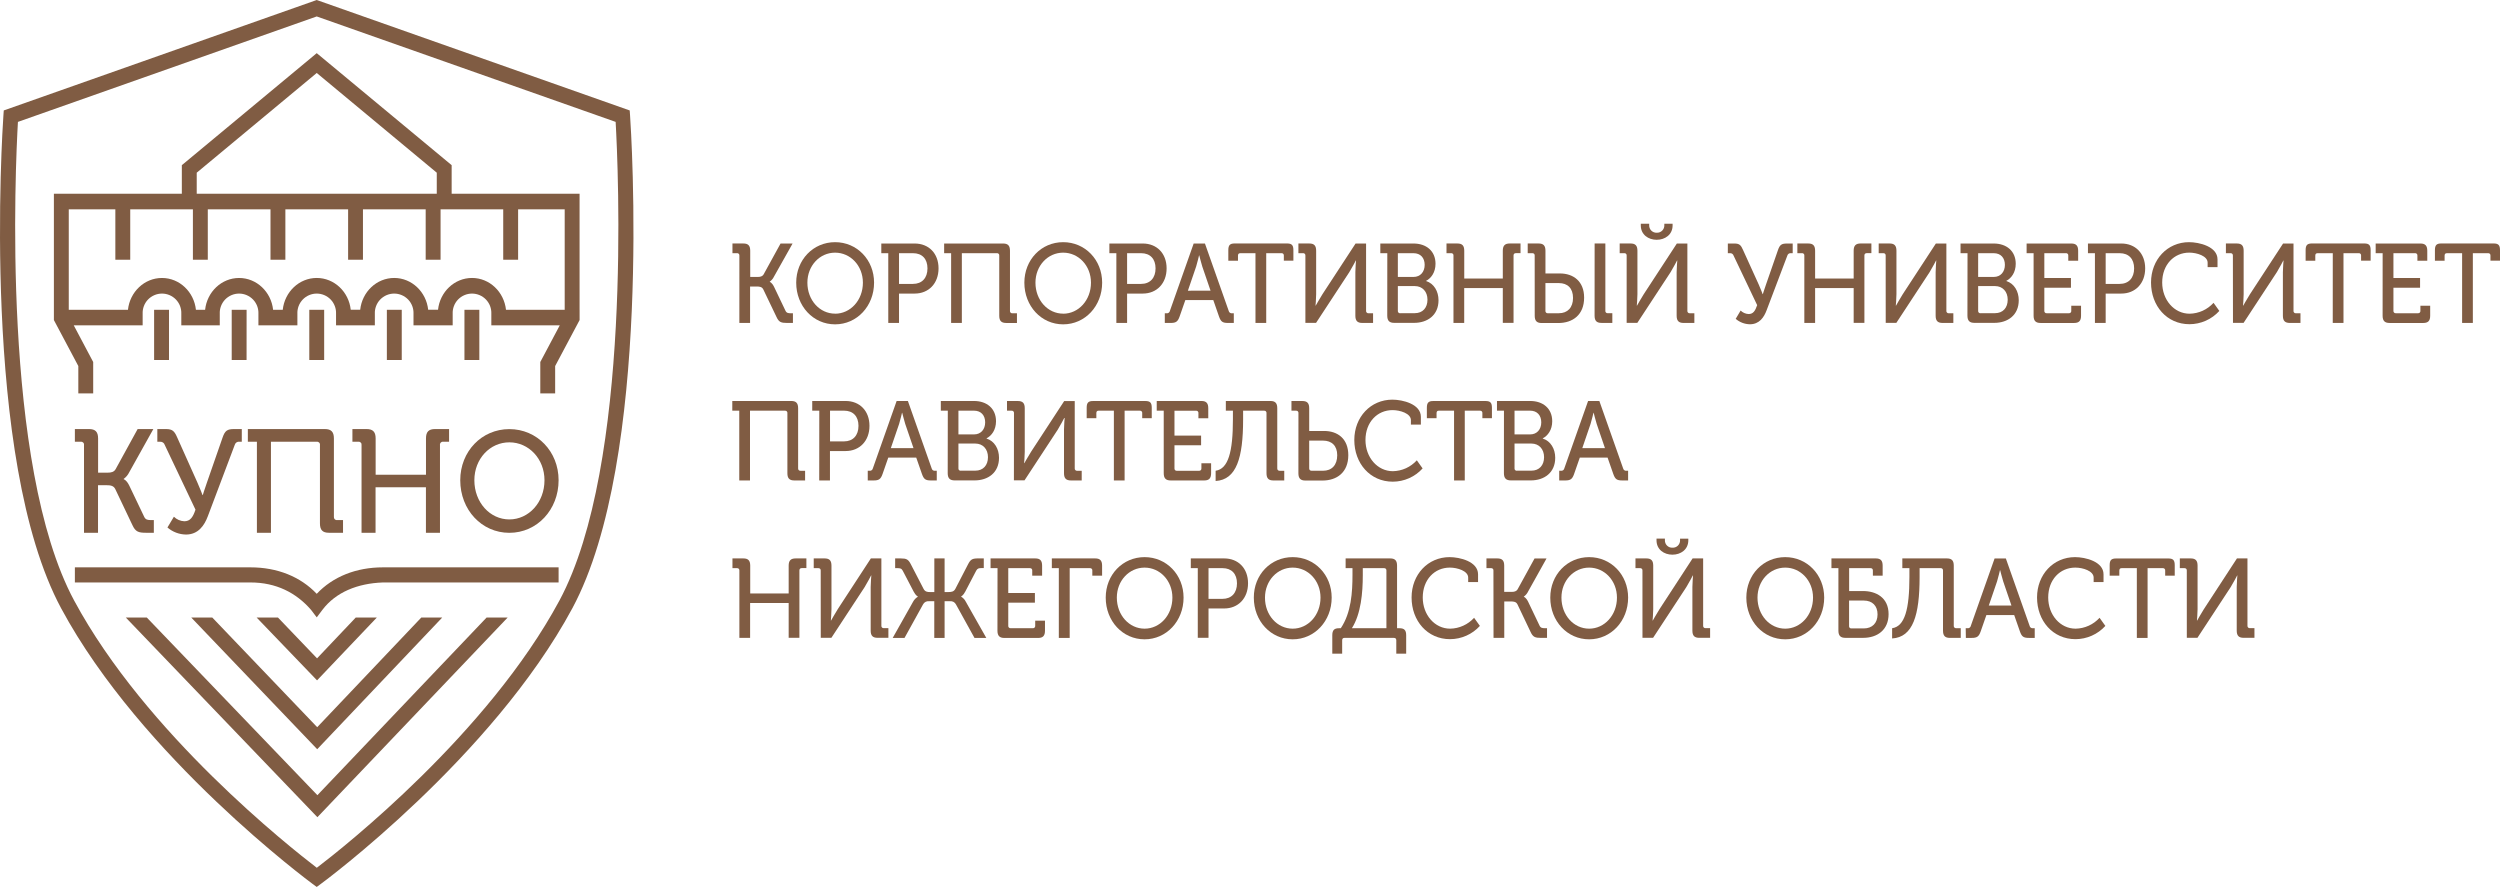 <?xml version="1.0" encoding="UTF-8"?> <svg xmlns="http://www.w3.org/2000/svg" width="180" height="64" viewBox="0 0 180 64" fill="none"> <path d="M53.235 18.406C53.238 18.383 53.236 18.359 53.229 18.336C53.222 18.313 53.21 18.293 53.194 18.276C53.177 18.259 53.157 18.245 53.135 18.237C53.113 18.229 53.089 18.226 53.065 18.228H52.737V17.531H53.521C53.869 17.531 54.016 17.685 54.016 18.053V19.941H54.538C54.739 19.941 54.893 19.909 54.985 19.747L56.199 17.535H57.065L55.732 19.907C55.662 20.055 55.556 20.183 55.423 20.279V20.295C55.423 20.295 55.577 20.335 55.732 20.651L56.552 22.368C56.629 22.538 56.753 22.555 56.944 22.555H57.091V23.252H56.666C56.24 23.252 56.078 23.195 55.908 22.822L54.957 20.838C54.864 20.651 54.696 20.628 54.47 20.628H54.006V23.252H53.234L53.235 18.406Z" fill="#805C43"></path> <path d="M60.126 17.436C61.703 17.436 62.933 18.707 62.933 20.351C62.933 22.035 61.703 23.353 60.126 23.353C58.549 23.353 57.327 22.041 57.327 20.351C57.327 18.707 58.549 17.436 60.126 17.436ZM60.126 22.587C61.232 22.587 62.129 21.616 62.129 20.352C62.129 19.129 61.232 18.191 60.126 18.191C59.02 18.191 58.132 19.13 58.132 20.352C58.132 21.616 59.02 22.583 60.126 22.583V22.587Z" fill="#805C43"></path> <path d="M63.956 18.23H63.454V17.533H65.858C66.863 17.533 67.575 18.238 67.575 19.322C67.575 20.407 66.863 21.137 65.858 21.137H64.729V23.25H63.956V18.23ZM65.734 20.441C66.387 20.441 66.778 20.012 66.778 19.324C66.778 18.636 66.387 18.23 65.742 18.23H64.729V20.441H65.734Z" fill="#805C43"></path> <path d="M68.481 18.23H67.978V17.533H72.223C72.572 17.533 72.718 17.687 72.718 18.055V22.38C72.715 22.403 72.717 22.427 72.725 22.449C72.732 22.471 72.744 22.492 72.76 22.509C72.777 22.526 72.796 22.539 72.819 22.547C72.841 22.556 72.864 22.559 72.888 22.557H73.221V23.254H72.449C72.094 23.254 71.946 23.1 71.946 22.732V18.406C71.95 18.383 71.948 18.359 71.941 18.336C71.934 18.314 71.921 18.293 71.905 18.276C71.889 18.259 71.869 18.245 71.846 18.237C71.824 18.229 71.8 18.226 71.777 18.229H69.253V23.25H68.481V18.23Z" fill="#805C43"></path> <path d="M76.548 17.436C78.125 17.436 79.355 18.707 79.355 20.351C79.355 22.035 78.125 23.353 76.548 23.353C74.971 23.353 73.754 22.036 73.754 20.352C73.754 18.707 74.97 17.436 76.548 17.436ZM76.548 22.587C77.654 22.587 78.55 21.616 78.55 20.352C78.55 19.129 77.654 18.191 76.548 18.191C75.442 18.191 74.553 19.13 74.553 20.352C74.553 21.616 75.442 22.583 76.548 22.583V22.587Z" fill="#805C43"></path> <path d="M80.378 18.23H79.875V17.533H82.28C83.285 17.533 83.996 18.238 83.996 19.322C83.996 20.407 83.285 21.137 82.28 21.137H81.151V23.25H80.378V18.23ZM82.156 20.441C82.808 20.441 83.2 20.012 83.2 19.324C83.2 18.636 82.808 18.23 82.164 18.23H81.151V20.441H82.156Z" fill="#805C43"></path> <path d="M83.866 22.555H83.974C84.003 22.561 84.033 22.561 84.062 22.555C84.091 22.549 84.118 22.538 84.143 22.521C84.167 22.505 84.188 22.483 84.204 22.459C84.22 22.434 84.23 22.406 84.235 22.377L85.944 17.534H86.756L88.465 22.377C88.47 22.406 88.481 22.434 88.497 22.459C88.513 22.483 88.533 22.505 88.558 22.521C88.582 22.538 88.609 22.549 88.638 22.555C88.667 22.561 88.697 22.561 88.726 22.555H88.834V23.252H88.409C88.017 23.252 87.898 23.155 87.766 22.782L87.357 21.607H85.344L84.934 22.782C84.803 23.154 84.673 23.252 84.291 23.252H83.866V22.555ZM87.159 20.927L86.564 19.189C86.472 18.889 86.347 18.388 86.347 18.388H86.332C86.332 18.388 86.216 18.89 86.123 19.189L85.528 20.931L87.159 20.927Z" fill="#805C43"></path> <path d="M90.394 18.23H89.304C89.188 18.23 89.135 18.286 89.135 18.407V18.771H88.439V18.014C88.439 17.65 88.555 17.529 88.902 17.529H92.66C93.009 17.529 93.124 17.65 93.124 18.014V18.768H92.436V18.406C92.439 18.383 92.437 18.359 92.43 18.336C92.423 18.314 92.411 18.293 92.394 18.276C92.378 18.259 92.358 18.245 92.336 18.237C92.314 18.229 92.29 18.226 92.266 18.229H91.168V23.25H90.395L90.394 18.23Z" fill="#805C43"></path> <path d="M93.988 18.406C93.991 18.383 93.99 18.359 93.982 18.336C93.975 18.313 93.963 18.293 93.947 18.276C93.93 18.259 93.91 18.245 93.888 18.237C93.866 18.229 93.842 18.226 93.818 18.228H93.485V17.531H94.269C94.617 17.531 94.763 17.685 94.763 18.053V21.186C94.763 21.51 94.718 22.005 94.718 22.005H94.733C94.733 22.005 95.027 21.483 95.22 21.179L97.601 17.534H98.358V22.377C98.355 22.4 98.358 22.424 98.365 22.446C98.372 22.469 98.385 22.489 98.401 22.506C98.417 22.523 98.437 22.536 98.459 22.545C98.481 22.553 98.505 22.556 98.528 22.555H98.861V23.252H98.088C97.733 23.252 97.586 23.098 97.586 22.729V19.591C97.586 19.275 97.633 18.757 97.633 18.757H97.617C97.617 18.757 97.347 19.279 97.153 19.591L94.757 23.246H93.988V18.406Z" fill="#805C43"></path> <path d="M99.886 18.23H99.383V17.533H101.772C102.686 17.533 103.357 18.067 103.357 18.991C103.357 19.615 103.039 20.035 102.677 20.222V20.234C103.248 20.412 103.573 20.979 103.573 21.619C103.573 22.695 102.777 23.246 101.818 23.246H100.384C100.036 23.246 99.882 23.092 99.882 22.724L99.886 18.23ZM101.78 19.939C102.267 19.939 102.576 19.574 102.576 19.072C102.576 18.569 102.282 18.23 101.772 18.23H100.645V19.939H101.78ZM100.82 22.549H101.865C102.436 22.549 102.778 22.158 102.778 21.578C102.778 20.998 102.415 20.598 101.865 20.598H100.645V22.372C100.641 22.396 100.643 22.421 100.65 22.444C100.657 22.468 100.67 22.489 100.687 22.507C100.704 22.525 100.725 22.538 100.748 22.547C100.771 22.555 100.796 22.558 100.82 22.555V22.549Z" fill="#805C43"></path> <path d="M104.65 18.406C104.654 18.383 104.652 18.359 104.645 18.336C104.638 18.313 104.625 18.293 104.609 18.276C104.593 18.258 104.572 18.245 104.55 18.237C104.528 18.229 104.504 18.226 104.481 18.228H104.148V17.531H104.931C105.279 17.531 105.426 17.685 105.426 18.053V20.053H108.202V18.052C108.202 17.688 108.35 17.53 108.705 17.53H109.478V18.227H109.145C109.121 18.225 109.097 18.228 109.075 18.236C109.053 18.244 109.033 18.257 109.016 18.274C109 18.291 108.988 18.312 108.981 18.335C108.973 18.357 108.972 18.381 108.975 18.405V23.248H108.202V20.741H105.423V23.252H104.65V18.406Z" fill="#805C43"></path> <path d="M110.497 18.406C110.501 18.383 110.499 18.359 110.492 18.336C110.484 18.313 110.472 18.293 110.456 18.276C110.439 18.259 110.419 18.245 110.397 18.237C110.375 18.229 110.351 18.226 110.328 18.228H109.995V17.531H110.778C111.126 17.531 111.273 17.685 111.273 18.053V19.689H112.317C113.276 19.689 114.057 20.248 114.057 21.431C114.057 22.662 113.245 23.258 112.193 23.258H111.002C110.654 23.258 110.5 23.104 110.5 22.736L110.497 18.406ZM111.441 22.553H112.237C112.864 22.553 113.258 22.148 113.258 21.451C113.258 20.754 112.866 20.382 112.237 20.382H111.271V22.374C111.268 22.398 111.27 22.422 111.277 22.445C111.284 22.467 111.296 22.488 111.313 22.505C111.329 22.523 111.349 22.536 111.371 22.545C111.393 22.553 111.417 22.556 111.441 22.555V22.553ZM114.813 17.531H115.586V22.374C115.583 22.398 115.585 22.421 115.592 22.444C115.6 22.466 115.612 22.487 115.628 22.504C115.644 22.521 115.664 22.534 115.686 22.542C115.708 22.55 115.732 22.554 115.755 22.552H116.088V23.249H115.305C114.956 23.249 114.81 23.095 114.81 22.727L114.813 17.531Z" fill="#805C43"></path> <path d="M117.119 18.406C117.123 18.383 117.121 18.359 117.114 18.336C117.107 18.313 117.094 18.293 117.078 18.276C117.062 18.259 117.041 18.245 117.019 18.237C116.997 18.229 116.973 18.226 116.95 18.228H116.617V17.531H117.4C117.748 17.531 117.895 17.685 117.895 18.053V21.186C117.895 21.51 117.849 22.005 117.849 22.005H117.865C117.865 22.005 118.158 21.483 118.352 21.179L120.733 17.534H121.491V22.377C121.488 22.4 121.49 22.424 121.498 22.446C121.505 22.469 121.517 22.489 121.534 22.506C121.55 22.523 121.57 22.536 121.592 22.545C121.614 22.553 121.637 22.556 121.661 22.555H121.994V23.252H121.221C120.866 23.252 120.718 23.098 120.718 22.729V19.591C120.718 19.275 120.765 18.757 120.765 18.757H120.748C120.748 18.757 120.478 19.279 120.285 19.591L117.888 23.246H117.119V18.406ZM118.137 16.23V16.108H118.741V16.222C118.739 16.293 118.752 16.364 118.779 16.43C118.805 16.496 118.845 16.556 118.896 16.606C118.947 16.656 119.007 16.695 119.074 16.721C119.14 16.747 119.211 16.759 119.282 16.756C119.355 16.76 119.428 16.748 119.496 16.723C119.564 16.697 119.625 16.657 119.677 16.606C119.729 16.555 119.769 16.494 119.796 16.426C119.823 16.358 119.835 16.286 119.832 16.213V16.107H120.427V16.229C120.427 16.893 119.885 17.265 119.282 17.265C118.679 17.265 118.137 16.894 118.137 16.23Z" fill="#805C43"></path> <path d="M125.325 22.36C125.478 22.511 125.682 22.6 125.897 22.611C126.23 22.611 126.376 22.384 126.516 21.971L124.819 18.407C124.803 18.352 124.768 18.304 124.72 18.272C124.672 18.239 124.615 18.224 124.558 18.23H124.404V17.533H124.875C125.238 17.533 125.346 17.646 125.501 18.003L126.623 20.474C126.785 20.83 126.909 21.179 126.909 21.179H126.924C126.924 21.179 127.017 20.871 127.157 20.474L128.014 18.004C128.145 17.623 128.275 17.534 128.657 17.534H129.074V18.231H128.95C128.893 18.222 128.835 18.234 128.787 18.266C128.739 18.297 128.704 18.345 128.689 18.401L127.197 22.337C127.004 22.859 126.663 23.348 125.991 23.348C125.615 23.341 125.254 23.203 124.97 22.957L125.325 22.36Z" fill="#805C43"></path> <path d="M129.912 18.406C129.916 18.383 129.914 18.359 129.907 18.336C129.9 18.313 129.887 18.293 129.871 18.276C129.855 18.258 129.834 18.245 129.812 18.237C129.79 18.229 129.766 18.226 129.743 18.228H129.41V17.531H130.193C130.541 17.531 130.688 17.685 130.688 18.053V20.053H133.464V18.052C133.464 17.688 133.612 17.53 133.967 17.53H134.74V18.227H134.407C134.383 18.225 134.359 18.228 134.337 18.236C134.315 18.244 134.295 18.257 134.278 18.274C134.262 18.291 134.25 18.312 134.243 18.335C134.235 18.357 134.233 18.381 134.237 18.405V23.248H133.464V20.741H130.688V23.252H129.912V18.406Z" fill="#805C43"></path> <path d="M135.768 18.406C135.772 18.383 135.77 18.359 135.763 18.336C135.755 18.313 135.743 18.293 135.727 18.276C135.71 18.259 135.69 18.245 135.668 18.237C135.646 18.229 135.622 18.226 135.599 18.228H135.266V17.531H136.049C136.397 17.531 136.544 17.685 136.544 18.053V21.186C136.544 21.51 136.498 22.005 136.498 22.005H136.514C136.514 22.005 136.807 21.483 137 21.179L139.382 17.534H140.139V22.377C140.136 22.4 140.138 22.424 140.145 22.446C140.153 22.469 140.165 22.489 140.181 22.506C140.197 22.523 140.217 22.536 140.239 22.545C140.261 22.553 140.285 22.556 140.308 22.555H140.641V23.252H139.868C139.513 23.252 139.366 23.098 139.366 22.729V19.591C139.366 19.275 139.413 18.757 139.413 18.757H139.397C139.397 18.757 139.127 19.279 138.934 19.591L136.537 23.246H135.772L135.768 18.406Z" fill="#805C43"></path> <path d="M141.662 18.23H141.159V17.533H143.548C144.462 17.533 145.133 18.067 145.133 18.991C145.133 19.615 144.816 20.035 144.453 20.222V20.234C145.025 20.412 145.35 20.979 145.35 21.619C145.35 22.695 144.553 23.246 143.594 23.246H142.158C141.81 23.246 141.655 23.092 141.655 22.724L141.662 18.23ZM143.556 19.939C144.043 19.939 144.352 19.574 144.352 19.072C144.352 18.569 144.059 18.23 143.548 18.23H142.427V19.939H143.556ZM142.597 22.549H143.641C144.213 22.549 144.555 22.158 144.555 21.578C144.555 20.998 144.192 20.598 143.641 20.598H142.427V22.372C142.423 22.396 142.425 22.42 142.432 22.443C142.439 22.466 142.451 22.488 142.468 22.505C142.484 22.523 142.504 22.537 142.527 22.545C142.55 22.554 142.574 22.557 142.598 22.555L142.597 22.549Z" fill="#805C43"></path> <path d="M146.419 18.23H145.916V17.533H149.133C149.481 17.533 149.627 17.687 149.627 18.055V18.775H148.916V18.406C148.92 18.383 148.918 18.359 148.91 18.336C148.903 18.314 148.891 18.293 148.875 18.276C148.858 18.259 148.838 18.245 148.816 18.237C148.794 18.229 148.77 18.226 148.746 18.229H147.192V20.018H149.109V20.715H147.192V22.376C147.189 22.399 147.191 22.423 147.198 22.445C147.206 22.468 147.218 22.488 147.234 22.505C147.25 22.522 147.27 22.535 147.292 22.544C147.314 22.552 147.338 22.555 147.361 22.553H148.962C148.985 22.555 149.009 22.552 149.031 22.544C149.053 22.535 149.073 22.522 149.089 22.505C149.105 22.488 149.117 22.468 149.125 22.445C149.132 22.423 149.134 22.399 149.131 22.376V22.012H149.835V22.732C149.835 23.096 149.688 23.254 149.34 23.254H146.921C146.573 23.254 146.419 23.1 146.419 22.732V18.23Z" fill="#805C43"></path> <path d="M150.835 18.23H150.332V17.533H152.737C153.742 17.533 154.453 18.238 154.453 19.322C154.453 20.407 153.742 21.137 152.737 21.137H151.608V23.25H150.835V18.23ZM152.613 20.441C153.265 20.441 153.657 20.012 153.657 19.324C153.657 18.636 153.265 18.23 152.621 18.23H151.608V20.441H152.613Z" fill="#805C43"></path> <path d="M157.611 17.436C158.346 17.436 159.661 17.752 159.661 18.675V19.234H158.949V18.91C158.949 18.432 158.176 18.189 157.627 18.189C156.529 18.189 155.678 19.056 155.678 20.343C155.678 21.59 156.537 22.587 157.65 22.587C157.976 22.581 158.297 22.509 158.594 22.374C158.89 22.239 159.156 22.045 159.375 21.804L159.792 22.387C159.52 22.687 159.188 22.927 158.818 23.092C158.448 23.256 158.048 23.342 157.643 23.343C156.011 23.343 154.874 22.023 154.874 20.34C154.874 18.692 156.049 17.436 157.611 17.436Z" fill="#805C43"></path> <path d="M160.768 18.406C160.771 18.383 160.769 18.359 160.762 18.336C160.755 18.313 160.743 18.293 160.726 18.276C160.71 18.259 160.69 18.245 160.668 18.237C160.645 18.229 160.622 18.226 160.598 18.228H160.265V17.531H161.048C161.397 17.531 161.543 17.685 161.543 18.053V21.186C161.543 21.51 161.497 22.005 161.497 22.005H161.513C161.513 22.005 161.807 21.483 162 21.179L164.381 17.534H165.132V22.377C165.129 22.4 165.131 22.424 165.138 22.446C165.146 22.469 165.158 22.489 165.174 22.506C165.19 22.523 165.21 22.536 165.232 22.545C165.254 22.553 165.278 22.556 165.301 22.555H165.634V23.252H164.871C164.515 23.252 164.368 23.098 164.368 22.729V19.591C164.368 19.275 164.415 18.757 164.415 18.757H164.399C164.399 18.757 164.129 19.279 163.936 19.591L161.539 23.246H160.774L160.768 18.406Z" fill="#805C43"></path> <path d="M167.96 18.23H166.87C166.754 18.23 166.701 18.286 166.701 18.407V18.771H166.005V18.014C166.005 17.65 166.121 17.529 166.468 17.529H170.223C170.571 17.529 170.686 17.65 170.686 18.014V18.768H169.998V18.406C170.002 18.383 170 18.359 169.993 18.336C169.985 18.314 169.973 18.293 169.957 18.276C169.94 18.259 169.92 18.245 169.898 18.237C169.876 18.229 169.852 18.226 169.828 18.229H168.731V23.25H167.958L167.96 18.23Z" fill="#805C43"></path> <path d="M171.55 18.23H171.048V17.533H174.269C174.618 17.533 174.764 17.687 174.764 18.055V18.775H174.053V18.406C174.056 18.383 174.054 18.358 174.047 18.336C174.04 18.313 174.027 18.292 174.011 18.275C173.994 18.258 173.974 18.245 173.952 18.237C173.929 18.229 173.905 18.226 173.882 18.229H172.327V20.018H174.245V20.715H172.327V22.376C172.324 22.399 172.327 22.423 172.334 22.445C172.342 22.468 172.354 22.488 172.37 22.505C172.387 22.522 172.407 22.535 172.429 22.544C172.451 22.552 172.474 22.555 172.498 22.553H174.098C174.122 22.555 174.146 22.552 174.168 22.544C174.19 22.536 174.21 22.523 174.226 22.506C174.243 22.488 174.255 22.468 174.263 22.445C174.27 22.423 174.272 22.399 174.269 22.376V22.012H174.973V22.732C174.973 23.096 174.825 23.254 174.478 23.254H172.05C171.702 23.254 171.548 23.1 171.548 22.732L171.55 18.23Z" fill="#805C43"></path> <path d="M177.272 18.23H176.182C176.066 18.23 176.011 18.286 176.011 18.407V18.771H175.314V18.014C175.314 17.65 175.43 17.529 175.777 17.529H179.535C179.884 17.529 180 17.65 180 18.014V18.768H179.312V18.406C179.316 18.383 179.314 18.359 179.307 18.336C179.299 18.314 179.287 18.293 179.271 18.276C179.254 18.259 179.234 18.245 179.212 18.237C179.19 18.229 179.166 18.226 179.142 18.229H178.045V23.25H177.272V18.23Z" fill="#805C43"></path> <path d="M53.227 29.568H52.725V28.871H56.97C57.318 28.871 57.465 29.025 57.465 29.393V33.718C57.462 33.742 57.464 33.765 57.471 33.788C57.478 33.81 57.491 33.831 57.507 33.847C57.523 33.864 57.543 33.878 57.565 33.886C57.587 33.894 57.611 33.898 57.634 33.896H57.967V34.593H57.194C56.839 34.593 56.692 34.439 56.692 34.071V29.747C56.695 29.724 56.693 29.7 56.686 29.677C56.679 29.655 56.667 29.634 56.65 29.617C56.634 29.6 56.614 29.587 56.592 29.578C56.569 29.57 56.546 29.567 56.522 29.57H54V34.593H53.227V29.568Z" fill="#805C43"></path> <path d="M58.989 29.568H58.481V28.871H60.886C61.891 28.871 62.602 29.576 62.602 30.661C62.602 31.746 61.891 32.475 60.886 32.475H59.757V34.593H58.984L58.989 29.568ZM60.767 31.78C61.42 31.78 61.811 31.35 61.811 30.662C61.811 29.974 61.42 29.568 60.775 29.568H59.762V31.78H60.767Z" fill="#805C43"></path> <path d="M62.478 33.893H62.587C62.616 33.899 62.645 33.899 62.674 33.894C62.703 33.888 62.731 33.876 62.755 33.86C62.779 33.843 62.8 33.822 62.816 33.797C62.832 33.772 62.843 33.745 62.848 33.716L64.557 28.873H65.369L67.077 33.716C67.082 33.745 67.093 33.772 67.109 33.797C67.125 33.822 67.146 33.843 67.17 33.86C67.195 33.876 67.222 33.888 67.251 33.894C67.28 33.899 67.31 33.899 67.338 33.893H67.447V34.593H67.021C66.63 34.593 66.511 34.496 66.379 34.123L65.969 32.948H63.956L63.546 34.123C63.416 34.495 63.285 34.593 62.904 34.593H62.478V33.893ZM65.772 32.265L65.177 30.524C65.084 30.224 64.96 29.722 64.96 29.722H64.944C64.944 29.722 64.828 30.225 64.736 30.524L64.14 32.265H65.772Z" fill="#805C43"></path> <path d="M68.242 29.568H67.739V28.871H70.128C71.042 28.871 71.713 29.405 71.713 30.329C71.713 30.953 71.395 31.374 71.032 31.56V31.576C71.604 31.755 71.929 32.322 71.929 32.961C71.929 34.038 71.133 34.589 70.174 34.589H68.738C68.389 34.589 68.235 34.435 68.235 34.067L68.242 29.568ZM70.136 31.277C70.623 31.277 70.932 30.913 70.932 30.41C70.932 29.908 70.638 29.568 70.128 29.568H69.007V31.277H70.136ZM69.176 33.888H70.221C70.792 33.888 71.134 33.496 71.134 32.917C71.134 32.337 70.771 31.936 70.221 31.936H69.007V33.71C69.003 33.734 69.004 33.758 69.011 33.782C69.018 33.804 69.03 33.826 69.047 33.843C69.063 33.861 69.083 33.875 69.106 33.883C69.128 33.892 69.152 33.895 69.176 33.893V33.888Z" fill="#805C43"></path> <path d="M73.007 29.747C73.01 29.724 73.008 29.7 73.001 29.677C72.994 29.655 72.981 29.634 72.965 29.617C72.949 29.6 72.929 29.587 72.906 29.578C72.884 29.57 72.86 29.567 72.837 29.57H72.504V28.873H73.287C73.636 28.873 73.782 29.027 73.782 29.395V32.528C73.782 32.851 73.736 33.346 73.736 33.346H73.754C73.754 33.346 74.048 32.824 74.241 32.52L76.622 28.875H77.381V33.718C77.378 33.742 77.38 33.765 77.388 33.788C77.395 33.81 77.407 33.83 77.423 33.847C77.44 33.864 77.46 33.878 77.481 33.886C77.504 33.894 77.527 33.898 77.55 33.896H77.883V34.593H77.111C76.756 34.593 76.608 34.439 76.608 34.071V30.928C76.608 30.613 76.655 30.094 76.655 30.094H76.626C76.626 30.094 76.356 30.617 76.163 30.928L73.766 34.584H73.001L73.007 29.747Z" fill="#805C43"></path> <path d="M80.199 29.568H79.106C78.99 29.568 78.937 29.625 78.937 29.746V30.11H78.241V29.358C78.241 28.994 78.357 28.873 78.704 28.873H82.463C82.811 28.873 82.926 28.994 82.926 29.358V30.111H82.239V29.747C82.243 29.724 82.241 29.7 82.234 29.677C82.227 29.655 82.214 29.634 82.198 29.617C82.182 29.6 82.162 29.587 82.139 29.578C82.117 29.57 82.093 29.567 82.07 29.57H80.972V34.593H80.199V29.568Z" fill="#805C43"></path> <path d="M83.788 29.568H83.284V28.871H86.5C86.849 28.871 86.995 29.025 86.995 29.393V30.114H86.286V29.75C86.29 29.726 86.288 29.703 86.281 29.68C86.273 29.657 86.261 29.637 86.245 29.619C86.228 29.602 86.208 29.589 86.186 29.581C86.164 29.573 86.14 29.57 86.116 29.572H84.562V31.362H86.479V32.059H84.562V33.72C84.559 33.743 84.561 33.767 84.568 33.789C84.576 33.811 84.588 33.832 84.604 33.849C84.62 33.866 84.64 33.879 84.662 33.887C84.684 33.896 84.708 33.899 84.731 33.897H86.332C86.355 33.899 86.379 33.896 86.401 33.887C86.423 33.879 86.443 33.866 86.459 33.849C86.475 33.832 86.487 33.811 86.495 33.789C86.502 33.767 86.504 33.743 86.501 33.72V33.355H87.2V34.071C87.2 34.435 87.052 34.593 86.705 34.593H84.291C83.943 34.593 83.789 34.439 83.789 34.071L83.788 29.568Z" fill="#805C43"></path> <path d="M87.525 33.893C88.439 33.763 88.77 32.524 88.77 30.2V29.568H88.26V28.871H91.469C91.817 28.871 91.963 29.025 91.963 29.393V33.718C91.96 33.742 91.963 33.765 91.97 33.788C91.977 33.81 91.989 33.831 92.006 33.847C92.022 33.864 92.042 33.878 92.064 33.886C92.086 33.894 92.109 33.898 92.133 33.896H92.466V34.593H91.683C91.334 34.593 91.188 34.439 91.188 34.071V29.747C91.191 29.724 91.189 29.7 91.182 29.677C91.175 29.655 91.163 29.634 91.147 29.617C91.13 29.6 91.11 29.587 91.088 29.578C91.066 29.57 91.042 29.567 91.018 29.57H89.504V30.209C89.504 32.951 89.033 34.542 87.525 34.632V33.893Z" fill="#805C43"></path> <path d="M93.488 29.747C93.491 29.724 93.49 29.7 93.482 29.677C93.475 29.655 93.463 29.634 93.447 29.617C93.43 29.6 93.41 29.587 93.388 29.578C93.366 29.57 93.342 29.567 93.318 29.57H92.985V28.873H93.769C94.117 28.873 94.263 29.027 94.263 29.395V31.03H95.338C96.296 31.03 97.078 31.573 97.078 32.772C97.078 34.011 96.258 34.599 95.215 34.599H93.988C93.639 34.599 93.485 34.445 93.485 34.077L93.488 29.747ZM94.432 33.894H95.259C95.886 33.894 96.28 33.49 96.28 32.777C96.28 32.097 95.888 31.724 95.259 31.724H94.262V33.716C94.259 33.739 94.261 33.763 94.269 33.785C94.276 33.807 94.288 33.828 94.305 33.845C94.321 33.862 94.341 33.875 94.363 33.883C94.385 33.892 94.408 33.895 94.432 33.893V33.894Z" fill="#805C43"></path> <path d="M100.254 28.775C100.989 28.775 102.303 29.091 102.303 30.014V30.572H101.585V30.248C101.585 29.771 100.812 29.528 100.263 29.528C99.165 29.528 98.314 30.395 98.314 31.682C98.314 32.928 99.173 33.926 100.286 33.926C100.612 33.92 100.933 33.848 101.23 33.713C101.526 33.578 101.792 33.384 102.011 33.142L102.428 33.726C102.156 34.026 101.824 34.266 101.454 34.431C101.084 34.595 100.684 34.681 100.278 34.681C98.647 34.681 97.51 33.362 97.51 31.679C97.512 30.024 98.687 28.775 100.254 28.775Z" fill="#805C43"></path> <path d="M104.692 29.568H103.602C103.486 29.568 103.432 29.625 103.432 29.746V30.11H102.734V29.358C102.734 28.994 102.85 28.873 103.197 28.873H106.956C107.304 28.873 107.419 28.994 107.419 29.358V30.111H106.731V29.747C106.735 29.724 106.733 29.7 106.725 29.677C106.718 29.655 106.706 29.634 106.69 29.617C106.673 29.6 106.653 29.587 106.631 29.578C106.609 29.57 106.585 29.567 106.561 29.57H105.463V34.593H104.692V29.568Z" fill="#805C43"></path> <path d="M108.285 29.568H107.782V28.871H110.175C111.089 28.871 111.76 29.405 111.76 30.329C111.76 30.953 111.442 31.374 111.079 31.56V31.576C111.651 31.755 111.976 32.322 111.976 32.961C111.976 34.038 111.18 34.589 110.22 34.589H108.785C108.436 34.589 108.282 34.435 108.282 34.067L108.285 29.568ZM110.175 31.277C110.662 31.277 110.971 30.913 110.971 30.41C110.971 29.908 110.677 29.568 110.167 29.568H109.046V31.277H110.175ZM109.215 33.888H110.26C110.831 33.888 111.173 33.496 111.173 32.917C111.173 32.337 110.81 31.936 110.26 31.936H109.046V33.71C109.042 33.735 109.043 33.76 109.05 33.783C109.058 33.806 109.07 33.828 109.087 33.846C109.104 33.863 109.125 33.877 109.148 33.885C109.171 33.893 109.196 33.896 109.221 33.893L109.215 33.888Z" fill="#805C43"></path> <path d="M112.263 33.893H112.372C112.401 33.899 112.43 33.899 112.459 33.894C112.488 33.888 112.516 33.876 112.54 33.86C112.564 33.843 112.585 33.822 112.601 33.797C112.617 33.772 112.628 33.745 112.633 33.716L114.342 28.873H115.154L116.862 33.716C116.867 33.745 116.878 33.772 116.894 33.797C116.91 33.822 116.931 33.843 116.955 33.86C116.98 33.876 117.007 33.888 117.036 33.894C117.065 33.899 117.095 33.899 117.123 33.893H117.224V34.593H116.798C116.407 34.593 116.288 34.496 116.156 34.123L115.746 32.948H113.746L113.336 34.123C113.206 34.495 113.075 34.593 112.694 34.593H112.263V33.893ZM115.557 32.265L114.962 30.524C114.869 30.224 114.745 29.722 114.745 29.722H114.729C114.729 29.722 114.613 30.225 114.52 30.524L113.925 32.265H115.557Z" fill="#805C43"></path> <path d="M53.235 41.084C53.238 41.061 53.236 41.037 53.229 41.014C53.222 40.992 53.21 40.971 53.194 40.954C53.177 40.937 53.157 40.924 53.135 40.916C53.113 40.907 53.089 40.904 53.065 40.907H52.737V40.206H53.521C53.869 40.206 54.016 40.36 54.016 40.728V42.728H56.784V40.728C56.784 40.364 56.932 40.206 57.287 40.206H58.06V40.903H57.727C57.703 40.901 57.679 40.904 57.657 40.912C57.635 40.92 57.615 40.933 57.598 40.95C57.582 40.967 57.57 40.988 57.563 41.011C57.555 41.033 57.553 41.057 57.557 41.081V45.923H56.784V43.417H54.008V45.928H53.235V41.084Z" fill="#805C43"></path> <path d="M59.091 41.084C59.094 41.061 59.093 41.037 59.085 41.014C59.078 40.992 59.066 40.971 59.05 40.954C59.033 40.937 59.013 40.924 58.991 40.916C58.969 40.907 58.945 40.904 58.921 40.907H58.588V40.206H59.372C59.72 40.206 59.866 40.36 59.866 40.728V43.861C59.866 44.185 59.821 44.679 59.821 44.679H59.836C59.836 44.679 60.13 44.157 60.323 43.853L62.702 40.206H63.459V45.049C63.456 45.072 63.458 45.096 63.465 45.118C63.473 45.141 63.485 45.161 63.501 45.178C63.517 45.195 63.537 45.208 63.559 45.217C63.581 45.225 63.605 45.228 63.629 45.227H63.964V45.923H63.191C62.836 45.923 62.689 45.77 62.689 45.401V42.267C62.689 41.951 62.736 41.433 62.736 41.433H62.72C62.72 41.433 62.45 41.955 62.257 42.267L59.86 45.922H59.095L59.091 41.084Z" fill="#805C43"></path> <path d="M65.734 43.339C65.813 43.185 65.934 43.056 66.083 42.967V42.947C66.083 42.947 65.935 42.891 65.781 42.591L64.998 41.092C64.913 40.923 64.797 40.906 64.606 40.906H64.451V40.206H64.843C65.268 40.206 65.4 40.271 65.585 40.636L66.499 42.402C66.607 42.604 66.76 42.629 66.97 42.629H67.272V40.206H68.011V42.627H68.297C68.505 42.627 68.675 42.603 68.784 42.4L69.697 40.634C69.883 40.27 70.007 40.205 70.44 40.205H70.832V40.902H70.678C70.492 40.902 70.376 40.917 70.286 41.089L69.503 42.587C69.349 42.887 69.201 42.943 69.201 42.943V42.959C69.349 43.047 69.467 43.177 69.542 43.331L71.013 45.929H70.162L68.832 43.523C68.792 43.442 68.728 43.376 68.649 43.334C68.57 43.292 68.48 43.276 68.391 43.288H68.011V45.929H67.268V43.288H66.897C66.808 43.276 66.718 43.292 66.639 43.334C66.559 43.376 66.496 43.442 66.456 43.523L65.126 45.929H64.275L65.734 43.339Z" fill="#805C43"></path> <path d="M71.822 40.907H71.32V40.206H74.538C74.886 40.206 75.032 40.36 75.032 40.728V41.449H74.321V41.084C74.324 41.061 74.323 41.037 74.315 41.014C74.308 40.992 74.296 40.971 74.28 40.954C74.263 40.937 74.243 40.924 74.221 40.916C74.199 40.907 74.175 40.904 74.151 40.907H72.595V42.697H74.513V43.394H72.595V45.054C72.592 45.078 72.594 45.101 72.602 45.124C72.609 45.146 72.621 45.166 72.638 45.183C72.654 45.2 72.674 45.214 72.696 45.222C72.718 45.23 72.741 45.234 72.765 45.232H74.365C74.389 45.234 74.412 45.23 74.434 45.222C74.456 45.214 74.476 45.2 74.493 45.183C74.509 45.166 74.521 45.146 74.528 45.124C74.536 45.101 74.538 45.078 74.535 45.054V44.69H75.239V45.41C75.239 45.775 75.091 45.933 74.744 45.933H72.319C71.97 45.933 71.816 45.779 71.816 45.41L71.822 40.907Z" fill="#805C43"></path> <path d="M76.235 40.907H75.732V40.206H78.856C79.204 40.206 79.351 40.36 79.351 40.728V41.449H78.647V41.084C78.651 41.061 78.649 41.037 78.642 41.014C78.634 40.992 78.622 40.971 78.606 40.954C78.589 40.937 78.569 40.924 78.547 40.916C78.525 40.907 78.501 40.904 78.477 40.907H77.018V45.929H76.235V40.907Z" fill="#805C43"></path> <path d="M82.41 40.113C83.987 40.113 85.217 41.385 85.217 43.028C85.217 44.712 83.987 46.031 82.41 46.031C80.833 46.031 79.612 44.719 79.612 43.028C79.612 41.381 80.833 40.113 82.41 40.113ZM82.41 45.264C83.516 45.264 84.413 44.293 84.413 43.029C84.413 41.806 83.516 40.868 82.41 40.868C81.305 40.868 80.412 41.806 80.412 43.028C80.412 44.292 81.305 45.264 82.41 45.264Z" fill="#805C43"></path> <path d="M86.24 40.907H85.738V40.206H88.142C89.147 40.206 89.859 40.911 89.859 41.996C89.859 43.08 89.147 43.81 88.142 43.81H87.013V45.923H86.24V40.907ZM88.018 43.118C88.671 43.118 89.063 42.689 89.063 42.001C89.063 41.313 88.671 40.907 88.026 40.907H87.013V43.118H88.018Z" fill="#805C43"></path> <path d="M93.074 40.113C94.651 40.113 95.881 41.385 95.881 43.028C95.881 44.712 94.651 46.031 93.074 46.031C91.497 46.031 90.275 44.719 90.275 43.028C90.27 41.381 91.492 40.113 93.074 40.113ZM93.074 45.264C94.18 45.264 95.077 44.293 95.077 43.029C95.077 41.806 94.18 40.868 93.074 40.868C91.969 40.868 91.079 41.808 91.079 43.029C91.074 44.292 91.963 45.264 93.074 45.264Z" fill="#805C43"></path> <path d="M96.412 45.232H96.536C97.293 44.114 97.379 42.633 97.379 41.385V40.907H96.885V40.206H100.093C100.442 40.206 100.588 40.36 100.588 40.728V45.232H100.758C101.106 45.232 101.245 45.37 101.245 45.742V47.062H100.533V46.106C100.533 45.993 100.48 45.928 100.371 45.928H96.798C96.69 45.928 96.636 45.984 96.636 46.106V47.062H95.925V45.742C95.925 45.37 96.065 45.232 96.412 45.232ZM99.822 45.232V41.084C99.825 41.061 99.823 41.037 99.816 41.014C99.809 40.992 99.797 40.971 99.78 40.954C99.764 40.937 99.744 40.924 99.722 40.916C99.699 40.907 99.675 40.904 99.652 40.907H98.121V41.429C98.121 42.677 97.99 44.199 97.338 45.228L99.822 45.232Z" fill="#805C43"></path> <path d="M104.371 40.113C105.106 40.113 106.42 40.429 106.42 41.352V41.911H105.709V41.587C105.709 41.109 104.936 40.867 104.387 40.867C103.289 40.867 102.438 41.733 102.438 43.02C102.438 44.267 103.297 45.264 104.41 45.264C104.736 45.259 105.057 45.186 105.353 45.051C105.65 44.917 105.916 44.723 106.135 44.481L106.552 45.065C106.28 45.365 105.948 45.605 105.578 45.769C105.208 45.934 104.807 46.019 104.402 46.02C102.771 46.02 101.634 44.7 101.634 43.018C101.634 41.369 102.808 40.113 104.371 40.113Z" fill="#805C43"></path> <path d="M107.527 41.084C107.531 41.061 107.529 41.037 107.522 41.014C107.515 40.992 107.503 40.971 107.486 40.954C107.47 40.937 107.45 40.924 107.427 40.916C107.405 40.907 107.381 40.904 107.358 40.907H107.025V40.206H107.808C108.157 40.206 108.303 40.36 108.303 40.728V42.616H108.825C109.026 42.616 109.18 42.583 109.273 42.421L110.487 40.21H111.35L110.027 42.583C109.957 42.731 109.851 42.859 109.718 42.955V42.971C109.718 42.971 109.872 43.011 110.027 43.327L110.847 45.044C110.924 45.213 111.048 45.23 111.239 45.23H111.386V45.928H110.958C110.532 45.928 110.371 45.871 110.201 45.498L109.257 43.514C109.164 43.327 108.996 43.304 108.77 43.304H108.307V45.928H107.534L107.527 41.084Z" fill="#805C43"></path> <path d="M114.419 40.113C115.996 40.113 117.225 41.385 117.225 43.028C117.225 44.712 115.996 46.031 114.419 46.031C112.842 46.031 111.62 44.719 111.62 43.028C111.62 41.381 112.842 40.113 114.419 40.113ZM114.419 45.264C115.524 45.264 116.421 44.293 116.421 43.029C116.421 41.806 115.524 40.868 114.419 40.868C113.313 40.868 112.424 41.808 112.424 43.029C112.424 44.292 113.308 45.264 114.419 45.264Z" fill="#805C43"></path> <path d="M118.256 41.084C118.26 41.061 118.258 41.037 118.251 41.014C118.244 40.992 118.232 40.971 118.215 40.954C118.199 40.937 118.179 40.924 118.156 40.916C118.134 40.907 118.11 40.904 118.087 40.907H117.754V40.206H118.537C118.886 40.206 119.032 40.36 119.032 40.728V43.861C119.032 44.185 118.986 44.679 118.986 44.679H119.002C119.002 44.679 119.296 44.157 119.489 43.853L121.867 40.206H122.626V45.049C122.623 45.072 122.625 45.096 122.632 45.118C122.64 45.141 122.652 45.161 122.668 45.178C122.684 45.195 122.704 45.208 122.726 45.217C122.748 45.225 122.772 45.228 122.795 45.227H123.128V45.924H122.354C121.999 45.924 121.852 45.77 121.852 45.401V42.267C121.852 41.951 121.899 41.433 121.899 41.433H121.883C121.883 41.433 121.613 41.955 121.419 42.267L119.023 45.922H118.258L118.256 41.084ZM119.269 38.901V38.779H119.873V38.901C119.871 38.972 119.884 39.043 119.911 39.109C119.937 39.175 119.977 39.235 120.028 39.285C120.079 39.335 120.139 39.374 120.206 39.4C120.272 39.425 120.343 39.437 120.414 39.434C120.487 39.438 120.56 39.427 120.628 39.401C120.696 39.375 120.757 39.336 120.809 39.285C120.861 39.233 120.901 39.172 120.928 39.104C120.955 39.037 120.967 38.964 120.964 38.891V38.786H121.559V38.901C121.559 39.565 121.017 39.937 120.414 39.937C119.811 39.937 119.269 39.57 119.269 38.901Z" fill="#805C43"></path> <path d="M128.535 40.113C130.112 40.113 131.342 41.385 131.342 43.028C131.342 44.712 130.112 46.031 128.535 46.031C126.958 46.031 125.736 44.719 125.736 43.028C125.736 41.381 126.958 40.113 128.535 40.113ZM128.535 45.264C129.641 45.264 130.538 44.293 130.538 43.029C130.538 41.806 129.641 40.868 128.535 40.868C127.429 40.868 126.54 41.808 126.54 43.029C126.54 44.292 127.429 45.264 128.535 45.264Z" fill="#805C43"></path> <path d="M132.366 40.907H131.864V40.206H135.057C135.405 40.206 135.551 40.36 135.551 40.728V41.449H134.847V41.084C134.85 41.061 134.848 41.037 134.841 41.014C134.834 40.992 134.822 40.971 134.805 40.954C134.789 40.937 134.769 40.924 134.747 40.916C134.724 40.907 134.7 40.904 134.677 40.907H133.138V42.556H134.151C135.065 42.556 135.978 43.018 135.978 44.216C135.978 45.366 135.151 45.925 134.151 45.925H132.868C132.519 45.925 132.365 45.771 132.365 45.403L132.366 40.907ZM133.31 45.247H134.194C134.805 45.247 135.183 44.856 135.183 44.236C135.183 43.616 134.805 43.24 134.194 43.24H133.134V45.067C133.13 45.091 133.131 45.116 133.139 45.139C133.146 45.162 133.158 45.184 133.175 45.201C133.192 45.219 133.213 45.232 133.236 45.24C133.259 45.248 133.283 45.251 133.308 45.247H133.31Z" fill="#805C43"></path> <path d="M136.233 45.232C137.147 45.101 137.478 43.862 137.478 41.539V40.907H136.968V40.206H140.177C140.525 40.206 140.671 40.36 140.671 40.728V45.053C140.668 45.076 140.671 45.1 140.678 45.122C140.685 45.145 140.698 45.165 140.714 45.182C140.73 45.199 140.75 45.212 140.772 45.221C140.794 45.229 140.818 45.232 140.841 45.23H141.174V45.928H140.391C140.042 45.928 139.896 45.773 139.896 45.405V41.084C139.899 41.061 139.898 41.037 139.89 41.014C139.883 40.992 139.871 40.971 139.855 40.954C139.838 40.937 139.818 40.924 139.796 40.916C139.774 40.907 139.75 40.904 139.726 40.907H138.211V41.547C138.211 44.288 137.739 45.879 136.232 45.969L136.233 45.232Z" fill="#805C43"></path> <path d="M141.531 45.232H141.64C141.669 45.238 141.698 45.238 141.727 45.232C141.756 45.227 141.784 45.215 141.808 45.198C141.832 45.182 141.853 45.16 141.869 45.136C141.885 45.111 141.896 45.083 141.901 45.054L143.61 40.211H144.422L146.13 45.054C146.135 45.083 146.146 45.111 146.162 45.136C146.178 45.16 146.199 45.182 146.223 45.198C146.248 45.215 146.275 45.227 146.304 45.232C146.333 45.238 146.363 45.238 146.391 45.232H146.5V45.929H146.074C145.683 45.929 145.564 45.832 145.432 45.459L145.022 44.284H143.02L142.61 45.459C142.479 45.831 142.349 45.929 141.968 45.929H141.542L141.531 45.232ZM144.825 43.6L144.23 41.859C144.137 41.558 144.013 41.057 144.013 41.057H143.997C143.997 41.057 143.881 41.56 143.789 41.859L143.193 43.6H144.825Z" fill="#805C43"></path> <path d="M149.404 40.113C150.139 40.113 151.454 40.429 151.454 41.352V41.911H150.742V41.587C150.742 41.109 149.97 40.867 149.42 40.867C148.322 40.867 147.471 41.733 147.471 43.02C147.471 44.267 148.33 45.264 149.444 45.264C149.769 45.259 150.09 45.186 150.387 45.051C150.684 44.917 150.949 44.723 151.168 44.481L151.586 45.065C151.313 45.365 150.982 45.605 150.611 45.769C150.241 45.934 149.841 46.019 149.436 46.02C147.804 46.02 146.667 44.7 146.667 43.018C146.667 41.369 147.842 40.113 149.404 40.113Z" fill="#805C43"></path> <path d="M153.852 40.907H152.762C152.646 40.907 152.592 40.963 152.592 41.085V41.449H151.896V40.696C151.896 40.331 152.012 40.21 152.36 40.21H156.118C156.466 40.21 156.581 40.331 156.581 40.696V41.449H155.893V41.085C155.897 41.061 155.895 41.037 155.888 41.015C155.881 40.992 155.868 40.971 155.852 40.954C155.836 40.937 155.816 40.924 155.793 40.916C155.771 40.908 155.747 40.905 155.724 40.907H154.626V45.929H153.853L153.852 40.907Z" fill="#805C43"></path> <path d="M157.449 41.084C157.453 41.061 157.451 41.037 157.444 41.014C157.437 40.992 157.424 40.971 157.408 40.954C157.392 40.937 157.372 40.924 157.349 40.916C157.327 40.907 157.303 40.904 157.28 40.907H156.947V40.206H157.73C158.079 40.206 158.225 40.36 158.225 40.728V43.861C158.225 44.185 158.179 44.679 158.179 44.679H158.195C158.195 44.679 158.488 44.157 158.682 43.853L161.06 40.206H161.817V45.049C161.814 45.072 161.816 45.096 161.824 45.118C161.831 45.141 161.843 45.161 161.86 45.178C161.876 45.195 161.896 45.208 161.918 45.217C161.94 45.225 161.963 45.228 161.987 45.227H162.32V45.923H161.547C161.192 45.923 161.044 45.77 161.044 45.401V42.267C161.044 41.951 161.091 41.433 161.091 41.433H161.076C161.076 41.433 160.806 41.955 160.612 42.267L158.216 45.922H157.451L157.449 41.084Z" fill="#805C43"></path> <path d="M22.805 63.861L22.497 63.635C22.376 63.545 10.175 54.535 4.4 43.793C-1.394 33.017 0.175 9.328 0.245 8.324L0.271 7.952L22.804 0L22.975 0.06L45.339 7.952L45.365 8.324C45.434 9.327 47.004 33.017 41.21 43.794C35.432 54.536 23.236 63.548 23.105 63.638L22.805 63.861ZM1.291 8.776C1.112 11.873 0.082 33.475 5.338 43.238C10.483 52.808 20.897 61.014 22.809 62.48C24.736 61.018 35.13 52.809 40.279 43.238C45.533 33.468 44.501 11.866 44.326 8.776L22.804 1.184L1.291 8.776Z" fill="#805C43"></path> <path d="M6.048 32.038C6.053 32.008 6.05 31.976 6.041 31.947C6.032 31.917 6.016 31.89 5.994 31.867C5.973 31.845 5.946 31.828 5.917 31.817C5.888 31.806 5.857 31.802 5.826 31.806H5.391V30.892H6.411C6.865 30.892 7.063 31.093 7.063 31.568V34.032H7.74C8.001 34.032 8.204 33.99 8.326 33.778L9.91 30.892H11.041L9.309 33.994C9.217 34.187 9.079 34.355 8.905 34.481V34.502C8.905 34.502 9.108 34.554 9.309 34.966L10.379 37.204C10.479 37.426 10.64 37.446 10.884 37.446H11.076V38.36H10.52C9.965 38.36 9.752 38.286 9.53 37.8L8.298 35.21C8.177 34.968 7.955 34.935 7.662 34.935H7.057V38.36H6.048V32.038Z" fill="#805C43"></path> <path d="M12.52 37.204C12.72 37.401 12.986 37.518 13.267 37.531C13.701 37.531 13.893 37.235 14.075 36.696L11.863 32.038C11.843 31.967 11.798 31.906 11.738 31.863C11.677 31.821 11.604 31.801 11.53 31.806H11.328V30.892H11.944C12.419 30.892 12.56 31.04 12.763 31.506L14.207 34.73C14.418 35.195 14.58 35.644 14.58 35.644H14.601C14.601 35.644 14.722 35.242 14.904 34.73L16.025 31.506C16.196 31.008 16.358 30.892 16.863 30.892H17.409V31.806H17.247C17.172 31.793 17.096 31.809 17.032 31.85C16.968 31.891 16.923 31.955 16.903 32.028L14.965 37.166C14.713 37.842 14.268 38.487 13.389 38.487C12.899 38.479 12.428 38.3 12.056 37.979L12.52 37.204Z" fill="#805C43"></path> <path d="M18.497 31.806H17.845V30.892H23.389C23.843 30.892 24.041 31.093 24.041 31.568V37.214C24.037 37.245 24.04 37.276 24.05 37.305C24.059 37.334 24.075 37.361 24.096 37.383C24.118 37.406 24.144 37.423 24.173 37.434C24.201 37.445 24.232 37.449 24.263 37.446H24.698V38.36H23.689C23.224 38.36 23.036 38.159 23.036 37.684V32.038C23.041 32.008 23.038 31.976 23.029 31.947C23.02 31.917 23.004 31.89 22.982 31.867C22.961 31.845 22.935 31.828 22.905 31.817C22.876 31.806 22.845 31.802 22.814 31.806H19.508V38.36H18.497V31.806Z" fill="#805C43"></path> <path d="M26.031 32.038C26.035 32.008 26.033 31.976 26.024 31.947C26.015 31.917 25.998 31.89 25.977 31.867C25.956 31.845 25.929 31.828 25.9 31.817C25.871 31.806 25.84 31.802 25.809 31.806H25.374V30.892H26.393C26.848 30.892 27.046 31.093 27.046 31.568V34.179H30.671V31.568C30.671 31.093 30.863 30.892 31.324 30.892H32.334V31.806H31.9C31.869 31.802 31.837 31.806 31.808 31.817C31.779 31.828 31.753 31.845 31.731 31.867C31.71 31.89 31.694 31.917 31.685 31.947C31.675 31.976 31.673 32.008 31.678 32.038V38.36H30.667V35.084H27.04V38.361H26.031V32.038Z" fill="#805C43"></path> <path d="M36.673 30.896C38.665 30.896 40.219 32.502 40.219 34.577C40.219 36.704 38.665 38.363 36.673 38.363C34.681 38.363 33.138 36.706 33.138 34.577C33.138 32.504 34.681 30.896 36.673 30.896ZM36.673 37.399C38.07 37.399 39.203 36.172 39.203 34.577C39.203 33.033 38.07 31.848 36.673 31.848C35.277 31.848 34.154 33.034 34.154 34.577C34.154 36.172 35.277 37.399 36.673 37.399Z" fill="#805C43"></path> <path d="M31.838 44.464L22.839 53.944L13.771 44.464H15.286L22.839 52.358L30.331 44.464H31.838Z" fill="#805C43"></path> <path d="M10.571 44.464L22.852 57.253L35.033 44.464H36.55L22.852 58.839L9.059 44.464H10.571Z" fill="#805C43"></path> <path d="M18.479 44.464H20.015L22.827 47.401L25.613 44.464H27.13L22.827 48.987L18.479 44.464Z" fill="#805C43"></path> <path d="M22.806 44.451L22.398 43.913C21.326 42.676 19.881 41.937 18.035 41.937H5.391V40.849H18.036C19.968 40.849 21.637 41.522 22.804 42.755C23.967 41.522 25.636 40.849 27.574 40.849H40.219V41.937H27.574C25.746 42.001 24.173 42.638 23.212 43.911L22.806 44.451Z" fill="#805C43"></path> <path d="M12.169 22.304H11.096V25.922H12.168L12.169 22.304ZM17.755 22.304H16.683V25.922H17.753L17.755 22.304ZM23.34 22.304H22.269V25.922H23.34V22.304ZM28.926 22.304H27.854V25.922H28.926V22.304ZM34.512 22.304H33.44V25.922H34.512V22.304ZM14.164 13.949V12.434L22.805 5.254L31.447 12.434V13.949H32.519V11.892L22.805 3.827L13.092 11.892V13.949H31.447M3.88 22.304V13.949H41.729V22.304H40.658V15.072H37.304V18.702H36.232V15.072H31.721V18.702H30.649V15.072H26.133V18.702H25.064V15.072H20.547V18.702H19.476V15.072H14.961V18.702H13.889V15.072H9.377V18.702H8.305V15.072H4.951V22.304H3.88ZM4.951 22.304H9.213C9.351 21.017 10.396 20.014 11.661 20.014C12.926 20.014 13.968 21.017 14.107 22.304H14.768C14.905 21.017 15.951 20.014 17.215 20.014C18.48 20.014 19.526 21.018 19.663 22.304H20.358C20.495 21.017 21.539 20.013 22.805 20.013C24.071 20.013 25.116 21.017 25.253 22.303H25.934C26.071 21.015 27.117 20.013 28.382 20.013C29.647 20.013 30.692 21.017 30.829 22.303H31.538C31.675 21.015 32.721 20.013 33.986 20.013C35.251 20.013 36.29 21.017 36.432 22.304H40.659H41.731V23.044L39.971 26.355V28.327H38.901V26.065L40.303 23.424H35.376V22.591C35.384 22.403 35.354 22.216 35.288 22.04C35.222 21.864 35.12 21.703 34.99 21.567C34.861 21.432 34.704 21.324 34.531 21.25C34.359 21.176 34.172 21.138 33.984 21.138C33.797 21.138 33.611 21.176 33.438 21.25C33.265 21.324 33.109 21.432 32.978 21.567C32.849 21.703 32.747 21.864 32.681 22.04C32.615 22.216 32.585 22.403 32.593 22.591V23.424H29.772V22.591C29.78 22.403 29.75 22.216 29.684 22.04C29.618 21.864 29.517 21.703 29.387 21.567C29.256 21.432 29.1 21.324 28.927 21.25C28.755 21.176 28.569 21.138 28.381 21.138C28.192 21.138 28.006 21.176 27.834 21.25C27.661 21.324 27.505 21.432 27.375 21.567C27.244 21.703 27.143 21.864 27.077 22.04C27.011 22.216 26.981 22.403 26.989 22.591V23.424H24.195V22.591C24.203 22.403 24.174 22.216 24.107 22.04C24.041 21.864 23.94 21.703 23.81 21.567C23.68 21.432 23.524 21.324 23.351 21.25C23.178 21.176 22.992 21.138 22.804 21.138C22.616 21.138 22.43 21.176 22.257 21.25C22.084 21.324 21.928 21.432 21.798 21.567C21.668 21.703 21.567 21.864 21.5 22.04C21.434 22.216 21.404 22.403 21.412 22.591V23.424H18.606V22.591C18.614 22.403 18.584 22.216 18.518 22.04C18.451 21.864 18.35 21.703 18.22 21.567C18.09 21.432 17.934 21.324 17.761 21.25C17.588 21.176 17.402 21.138 17.214 21.138C17.026 21.138 16.84 21.176 16.667 21.25C16.494 21.324 16.338 21.432 16.208 21.567C16.078 21.703 15.977 21.864 15.911 22.04C15.845 22.216 15.815 22.403 15.823 22.591V23.424H13.054V22.591C13.062 22.403 13.032 22.216 12.966 22.04C12.9 21.864 12.798 21.703 12.668 21.567C12.538 21.432 12.382 21.324 12.209 21.25C12.036 21.176 11.85 21.138 11.662 21.138C11.474 21.138 11.288 21.176 11.116 21.25C10.943 21.324 10.786 21.432 10.656 21.567C10.526 21.703 10.425 21.864 10.359 22.04C10.293 22.216 10.263 22.403 10.271 22.591V23.424H5.31L6.71 26.065V28.327H5.639V26.355L3.88 23.045V22.304H4.951Z" fill="#805C43"></path> </svg> 